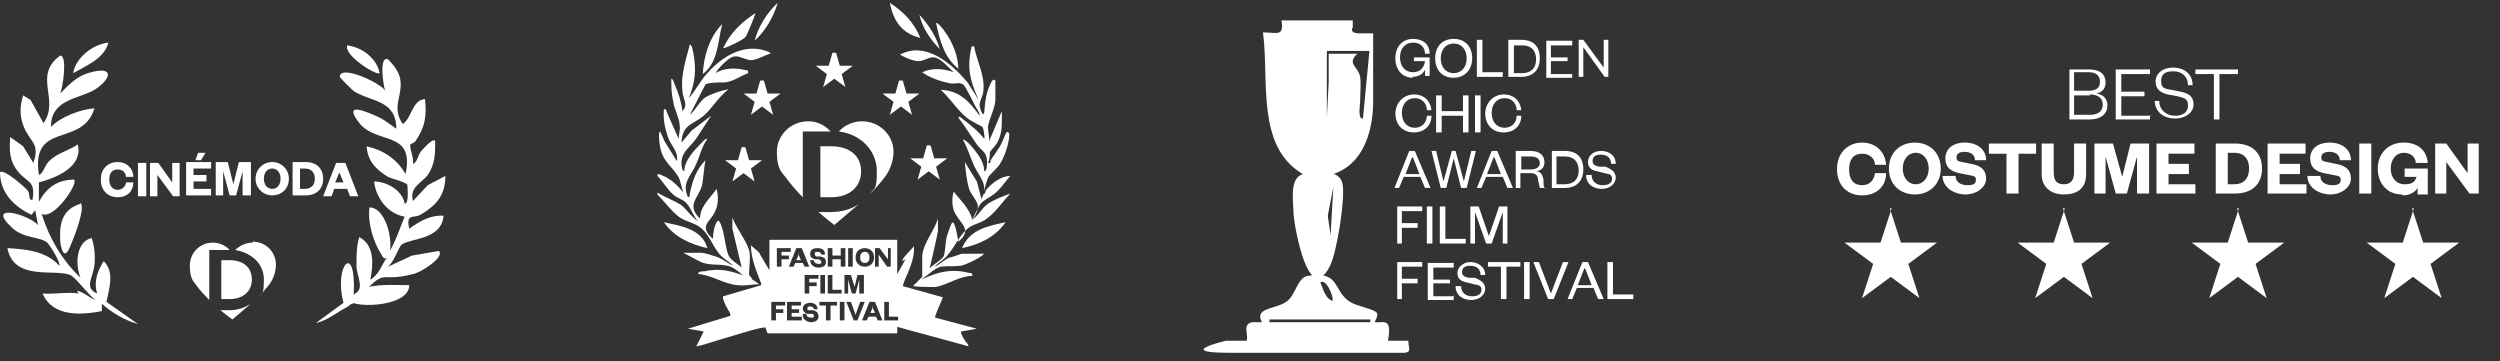 <?xml version="1.0" encoding="UTF-8"?>
<svg id="Layer_1" xmlns="http://www.w3.org/2000/svg" version="1.1" viewBox="0 0 270 39">
  <rect x="0" y="0" width="270" height="39" fill="#333333" stroke="none"/>
  <!-- Generator: Adobe Illustrator 29.2.1, SVG Export Plug-In . SVG Version: 2.1.0 Build 116)  -->
  <defs>
    <style>
      .st0 {
        fill-rule: evenodd;
      }

      .st0, .st1 {
        fill: #fff;
      }
    </style>
  </defs>
  <path class="st1" d="M10.9,19.3c0-1.1.8-1.8,1.8-1.8s1.7.7,1.7,1.6h-.8c0-.4-.3-.8-.9-.8s-.9.4-.9,1.1.4,1.1.9,1.1.9-.4.9-.8h.8c0,.9-.6,1.6-1.7,1.6s-1.8-.8-1.8-1.8ZM14.9,17.6h.9v3.6h-.9v-3.6ZM17.1,17.6l1.5,2.1v-2.1h.8v3.6h-.7l-1.7-2.3v2.3h-.8v-3.6h.8ZM21.7,17.3h-.6l.3-.8h.8l-.5.8ZM22.8,20.4v.7h-2.7v-3.6h2.7v.7h-1.9v.7h1.4v.7h-1.4v.8h1.9ZM25.5,21.1h-.7l-.7-2.6h0v2.6h-.8v-3.6h1.3l.6,2.4h0l.6-2.4h1.3v3.6h-.9v-2.6h0l-.7,2.6ZM31.2,19.3c0,1.1-.8,1.8-1.8,1.8s-1.8-.8-1.8-1.8.8-1.8,1.8-1.8,1.8.8,1.8,1.8ZM30.3,19.3c0-.7-.4-1.1-.9-1.1s-.9.4-.9,1.1.4,1.1.9,1.1.9-.4.9-1.1ZM32.4,20.4h.5c.7,0,1.1-.4,1.1-1.1s-.4-1.1-1.1-1.1h-.5v2.2ZM31.6,21.1v-3.6h1.4c1.2,0,1.9.7,1.9,1.8s-.7,1.8-1.9,1.8h-1.4ZM36.3,17.6h1l1.4,3.6h-.9l-.3-.8h-1.4l-.3.8h-.9l1.4-3.6ZM36.7,18.5l-.5,1.2h.9l-.5-1.2h0Z"/>
  <path class="st1" d="M8.3,31.4c.7.1,1.4.8,2,1-.7-.5-2.1-2.4-2.7-2.7-1.7-.7-6.1.7-6.8-2.9,1.9.1,4.2.3,5.6,1.9.2-.3-1-2.2-1.3-2.5-.9-.7-2.5-.4-3.8-1.6-2.9-2.7,1.7-1.5,2.8-.3l-.3-1.6-.4.5c-1.9-.9-3.4-2.4-3.4-4.6.4-.4,2.7,1.6,3,2,.3.4,0,1,.5,1,.4-2.1-.6-1.9-1.5-3-1-1.2-1-2.3-.9-3.8l1.4,1,1.1,1.8c.7-2-.2-2.2-.9-3.6-.6-1.3-.6-2.4-.2-3.7l.8.5,1.4,2.5c1.8-2.6-1.2-5.1,1.8-7.3.8,0,.3,3.4,0,4.1.9-.9,1.7-1.8,3-2.2,2.9-.9,2.6.6.7,1.8-1.7,1-4.7,1-4.7,4,1.1-1.1,3.2-1.9,4.7-2-1.3,4.3-6.9,1.3-6,7.2.5-.2.6-1,1.1-1.5.9-.9,2.1-1.1,3.1-1.8.6,2.4-2.3,3.6-4.2,4.1v2.1c.8-1.5,2-2.4,3.8-2.4.5.4-2.2,4.4-3.5,3.7.8,2.6,2.2,5,4.2,6.9-.6-1.4-.5-3.9,1.2-4.3.3.9.4,1.9.3,2.9-.1,1.3-1.2,2.5.3,3.1-.4-1.2,0-2.4.7-3.5,1.2,1.2.6,2.9.3,4.4l3.4,2.4c-1.4-.4-2.8-1.2-3.9-2.2v.8c-2.1.4-5.3.7-6.4-1.9,1.2.1,2.8-.2,3.9,0h0Z"/>
  <path class="st1" d="M41.5,27.7c0,0,.4-.2.6-.6.7-1.2,1.1-2.5,1.6-3.7-1.8-.3-3.1-2-3.3-3.8,1.4,0,3.1,1,3.3,2.4.5,0,.3-1.7.3-2,0-.3-1.7-.7-2.1-.9-1.3-.8-2.2-1.7-2.3-3.3,1.8.4,3.3,1.4,4.2,3,1-4.7-3-3.2-4.9-5.4-2.1-2.6.8-1.3,2.1-.7.6.3,1.2.8,1.8,1.2,0-3.1-2.7-2.9-4.5-4-.2-.1-1.6-1.5-1.6-1.6,0-1.4,4.5.7,4.9,1.5-.2-.5-.7-3.8.3-3.4.5.5,1.1,1.2,1.3,2,.4,1.9-1,3.1.3,5,1-.7,1-2.6,2.4-2.7.2,1.9,0,3-1,4.5-.2.3-.6.3-.6.5,0,.6.4,1.3.3,2,.5-.2.5-.9.9-1.4.2-.2,1.2-1.4,1.5-1.1,0,1.4,0,2.5-.8,3.7-.7.9-2,1.3-1.6,2.8l1.6-1.7,1.9-1c0,2.1-1,3.2-2.7,4.2-.7.4-1.6-.2-1.2,1.5,1.1-.8,2.3-1.5,3.7-1.4-.2,2.6-3.5,2.4-4.5,3.1-.4.3-.9,2.2-1.7,2.5l2.8-1.3,2.9-.5c.7.7-2.1,2.4-2.8,2.5-3.9,1-2.7-.9-5.9,2.6,0,0-.2.2-.3.3,0,0-.2.2-.3.3-.2,0-.4.2-.5.3-1.2.6-2.2,1.5-3.5,1.8l3-2.2c-1.1-4.1,1.4-6.7,1.1-.9,1.3-.5.3-2,.3-3.1,0-1.1,0-2.1.3-3.1,1.7.9,1.5,3,1.2,4.6,1-.6,1.2-1.6,1.8-2.4-.3.3-.5-.1-.6-.3-.9-1.4-1.5-3.4-1.3-5.1,2,0,2.8,4.6,1.9,5.4h0Z"/>
  <path class="st1" d="M38.8,31.3c1.7-.7,3.6-.5,5.4-.5,0,2.6-7.1,2.5-6.5,1.4,0,0,.3,0,.5-.3.1,0,.2-.2.3-.3.1,0,.2-.2.3-.3h0Z"/>
  <path class="st1" d="M8.7,21.9c.6.6-.9,4.3-1.3,5.1-.6,1.1-.9-.6-.9-1.1-.1-1.9.3-3.3,2.2-3.9h0Z"/>
  <path class="st1" d="M11.7,4.6c-.4,1.7-2.4,2.5-3.8,3.3.3-1.7,2.1-3.1,3.8-3.3Z"/>
  <path class="st1" d="M41,7.9c-.3.3-3.9-1.9-3.5-3,1.6.2,3.2,1.4,3.5,3Z"/>
  <path class="st1" d="M146.1,2.2v.8c-.1,0-.1.2-.1.2,0,.3.4.4.7.4h1.6c0-.1,0,7.3,0,7.3,0,1.5-.2,6.5-4.3,7.9.3,0,.9.4,1,1.1.3,1.5-.6,7.4-1.4,8.9-2.3,4.4-3.8-4.3-3.9-5.7,0-1.4-.5-3.8,1-4.3-5.1-3-3.6-10.2-4.3-15.3,1.5,0,2.3.5,2-1.3h7.7,0ZM147.9,5.5h-4.6v7.2l.2-3.8v-3.1c0,0,3.1,0,3.1,0-1.2,1.1.1,1.4.3,2.5.1.8,0,1.8,0,2.6,0,.4-.3,2,.3,1.9l.7-7.3h0ZM143.7,25.5l.3-5.3-.6,3.1.3,2.1Z"/>
  <path class="st1" d="M148.6,34.8c.7.1,1.8-.6,1.3,2h2.2c0,.8.4,1.2-.4,1.3-5.9,0-13.1,0-19,0s-.3-1.3-.3-1.3h2.2c.2,0,0-1,0-1.3,0-.4.3-.7.7-.7h1c-.9-1.6,1.5-1.4,2.6-2.2,1-.6,1.2-2.6,2.3-2.8,3.6-.6,2.7,1.6,4.6,2.8.8.5,2.7.8,2.9,1.2.2.3-.3,1-.2,1h0ZM143.9,32.5c.2-.4-.7-2.5-1.3-2,.3.7.5,1.7,1.3,2ZM148,34.5h-10.9v.3h10.9v-.3Z"/>
  <path class="st1" d="M152.6,8.4c-1.1,0-1.9-.8-1.9-2.1s.8-2.1,1.9-2.1,1.8.6,1.8,1.6h-.5c0-.7-.5-1.2-1.3-1.2s-1.4.6-1.4,1.6.6,1.6,1.4,1.6,1.2-.5,1.3-1.2h-1.2v-.4h1.7v2h-.5v-.7c-.2.5-.7.8-1.4.8ZM159,6.3c0,1.2-.8,2.1-2,2.1s-2-.8-2-2.1.8-2.1,2-2.1,2,.8,2,2.1ZM158.4,6.3c0-1-.6-1.6-1.4-1.6s-1.4.6-1.4,1.6.6,1.6,1.4,1.6,1.4-.6,1.4-1.6ZM159.6,4.3h.5v3.5h2.2v.5h-2.8v-4ZM163.5,7.9h.9c1,0,1.5-.6,1.5-1.5s-.5-1.5-1.5-1.5h-.9v3.1ZM162.9,8.3v-4h1.4c1.3,0,2,.7,2,2s-.8,2-2,2h-1.4ZM169.8,7.9v.5h-2.8v-4h2.8v.5h-2.3v1.3h1.8v.4h-1.8v1.4h2.3ZM171,4.3l2.2,3v-3h.5v4h-.4l-2.3-3.2v3.2h-.5v-4h.6ZM150.7,12.3c0-1.2.9-2.1,2-2.1s1.8.7,1.9,1.7h-.5c0-.7-.5-1.3-1.3-1.3s-1.4.6-1.4,1.6.6,1.6,1.4,1.6,1.3-.6,1.3-1.3h.5c0,1-.7,1.8-1.9,1.8s-2-.8-2-2.1ZM155.7,14.3h-.6v-4h.6v1.7h2.3v-1.7h.6v4h-.6v-1.8h-2.3v1.8ZM159.3,10.3h.6v4h-.6v-4ZM160.4,12.3c0-1.2.9-2.1,2-2.1s1.8.7,1.9,1.7h-.5c0-.7-.5-1.3-1.3-1.3s-1.4.6-1.4,1.6.6,1.6,1.4,1.6,1.3-.6,1.3-1.3h.5c0,1-.7,1.8-1.9,1.8s-2-.8-2-2.1ZM152.2,16.3h.6l1.7,4h-.6l-.5-1.2h-1.8l-.5,1.2h-.5l1.6-4ZM152.5,17l-.7,1.8h1.5l-.7-1.8h0ZM157.2,16.3l.9,3.3h0l.8-3.3h.5l-1,4h-.6l-.8-3.2h0l-.8,3.2h-.6l-1-4h.5l.8,3.3h0l.9-3.3h.5ZM161.1,16.3h.6l1.7,4h-.6l-.5-1.2h-1.8l-.5,1.2h-.5l1.6-4ZM161.3,17l-.7,1.8h1.5l-.7-1.8h0ZM166.9,20.3h-.6c0-.1-.1-.4-.2-.9,0-.4-.2-.7-.8-.7h-1.1v1.6h-.5v-4h1.6c1,0,1.5.5,1.5,1.2s-.4.9-.9,1c.5,0,.7.4.8.9,0,.6,0,.8.2,1ZM164.3,18.3h1c.7,0,1-.3,1-.7s-.3-.7-1-.7h-1v1.5ZM168.1,19.9h.9c1,0,1.5-.6,1.5-1.5s-.5-1.5-1.5-1.5h-.9v3.1ZM167.6,20.3v-4h1.4c1.3,0,2,.7,2,2s-.8,2-2,2h-1.4ZM171.4,18.9h.5c0,.7.5,1.1,1.2,1.1s1-.3,1-.7-.2-.5-.8-.6l-.8-.2c-.6-.1-1-.4-1-1s.5-1.2,1.4-1.2,1.6.5,1.6,1.4h-.5c0-.6-.4-1-1.1-1s-.9.3-.9.7.3.5.7.6h.7c.7.3,1.1.6,1.1,1.2s-.6,1.2-1.5,1.2-1.7-.5-1.7-1.5ZM151.4,26.3h-.5v-4h2.7v.5h-2.2v1.3h1.7v.5h-1.7v1.8ZM154.1,22.3h.6v4h-.6v-4ZM155.5,22.3h.6v3.5h2.2v.5h-2.8v-4ZM161,26.3h-.5l-1.2-3.4h0v3.4h-.5v-4h.9l1.1,3.2h0l1.1-3.2h.9v4h-.5v-3.4h0l-1.2,3.4ZM151.4,32.3h-.5v-4h2.7v.5h-2.2v1.3h1.7v.5h-1.7v1.8ZM157,31.9v.5h-2.8v-4h2.8v.5h-2.2v1.3h1.8v.4h-1.8v1.4h2.3ZM157.3,30.9h.5c0,.7.5,1.1,1.2,1.1s1-.3,1-.7-.2-.5-.8-.6l-.8-.2c-.6-.1-1-.4-1-1s.6-1.2,1.4-1.2,1.6.5,1.6,1.4h-.5c0-.6-.4-1-1.1-1s-.9.3-.9.7.3.5.7.6h.7c.7.3,1.1.6,1.1,1.2s-.6,1.2-1.5,1.2-1.7-.5-1.7-1.5ZM162.6,32.3h-.5v-3.5h-1.4v-.5h3.5v.5h-1.5v3.5ZM164.6,28.3h.6v4h-.6v-4ZM167.8,32.3h-.6l-1.6-4h.6l1.3,3.4h0l1.3-3.4h.6l-1.6,4ZM170.9,28.3h.6l1.7,4h-.6l-.5-1.2h-1.8l-.5,1.2h-.5l1.6-4ZM171.1,29l-.7,1.8h1.5l-.7-1.8h0ZM173.6,28.3h.6v3.5h2.2v.5h-2.8v-4Z"/>
  <path class="st0" d="M22.6,27h2.2s0,0,0,0c-.4-.5-1.2-.8-1.8-.8-1.4,0-2.5,1.1-2.5,2.5s.4,1.7.7,2.1c0,0,.4.6,1.4,1.6v-5.3Z"/>
  <path class="st0" d="M23.9,28.2v4.1h.9c1.4,0,2.4-.8,2.4-2.1s-.9-2.1-2.4-2.1h-.9Z"/>
  <path class="st0" d="M24.7,33.5h-.9c.6.5,1.3,1,1.3,1,0,0,1.4-1.2,2-1.7-.6.4-1.4.7-2.3.7Z"/>
  <path class="st0" d="M27.3,26.2c-.7,0-1.4.3-1.9.8h0c1.8.3,3.1,1.5,3.1,3.2s-.2,1.3-.5,1.8c.7-.8,1.1-1.3,1.1-1.3.3-.4.7-1.2.7-2.1,0-1.4-1.1-2.5-2.5-2.5Z"/>
  <path class="st1" d="M106.3,27.4c-.5.5-1.8,1.1-2.5,1.3-.8.1-1.5,0-2.2.1-.7.2-1.5,1-2.1,1.4,1.9-.9,3.3-1.2,5.3-.7.2,0,.2,0,.2.3-1.4,0-2.7,1-4,1.2-.8,0-1.6,0-2.4-.1l1-1c0-.7,0-1.5,0-2.2.1-1.5,1.3-2.7,1.7-4.1v1.2c.1,0-.9,4.2-.9,4.2.3-.4,1.3-.9,1.5-1.3.2-.5.2-1.4.3-1.9,0-.2.5-1.6.6-1.7.2-.2.2,0,.3.2.2.5.3,1.3.4,1.8,1.7-1.4,0-2-.5-3.4-.2-.7-.2-1.3,0-2,.7.9,1.7,1.8,2,3,.3-.2.7-1.2.6-1.5,0-.4-.7-1.2-.9-1.7-.3-.9-.4-2-.5-3l1.3,2.1.5,1.9c.8-1.6-.2-2.3-.8-3.6-.4-.9-.7-1.9-1.2-2.8.2-.2,1.3,1.1,1.4,1.3.5.6.9,1.4.9,2.1.3,0,.3-.8.3-1,0-1.1-.6-1.2-1.1-1.9-.7-1-1.3-2-2-2.9.1-.2.3,0,.4.1.8.6,1.8,1.4,2.4,2.2.1-.2-.1-1.2-.2-1.3,0,0-1.4-.7-1.7-1-1-.8-1.8-2.1-2.8-3,2.1.1,3.1,1.3,4.2,2.8,0-.4-.3-.7-.5-1.1-.2-.4-1-2-1.2-2.2-.4-.4-1-.1-1.5-.2-1-.2-2.2-.6-3-1.2,1.1-.5,2.3-.4,3.4,0-.6-.5-1.5-1.7-2.3-1.6-.5,0-.9.4-1.5.4-.6,0-1.5-.4-2-.7,2.8-1.5,5.6,1,7.3,3l1.2,1.9c-.9-2-1.3-3.4-.8-5.6,0-.2,0-.2.3-.2.3,1.6,1.2,3.2,1,4.8,0,.5-.4,1.1-.4,1.5s.4,1.5.5.8c.1-1.2.2-2.2.8-3.3.2-.3.4-.2.4,0v2c0,.8-.7,2.1-.8,2.9,0,.6.2,1.1.1,1.6l1.4-3.3v1.2c0,.7-.1,1.5-.5,2.2-.2.4-.8.9-.8,1.1,0,.3,0,.7-.2,1.1.4,0,.2,0,.3-.3.3-.5.7-1,1-1.5.2-.3.6-1.4.7-1.5.1-.1.3,0,.3.2,0,1-.5,2.4-1,3.2-.3.5-1.1,1.1-1.3,1.5-.2.5-.4,1.3-.5,1.8.2,0,.2-.4.4-.6.6-.7,1.6-1.4,2.5-1.4-.6.7-1.1,1.5-1.8,2-.4.3-1,.6-1.3.9-.4.4-.7,1.4-1.1,1.9.7-.4,1.1-1.3,1.8-1.8.6-.4,1.6-.8,2.4-1.1-.9,1-1.7,2.2-2.8,2.9-.5.3-1.1.4-1.7.8-1,.8-1.5,2.1-2.3,3-.4.5-1,.8-1.4,1.2.6-.2,1.1-.8,1.7-1,.2,0,1.2-.4,1.3-.4h2.2ZM106.3,21.1h0c0,0,0,0,0,0Z"/>
  <path class="st1" d="M81.3,30.3h-.1s0-.1,0-.1c0,0,0,0,.1.1Z"/>
  <path class="st1" d="M80.6,30c.1,0,.2,0,.3.1,0,0,.2,0,.3.1,0,0,0,.3.1,0l.7.5c-.8,0-1.5.2-2.3.1-1.5-.1-2.8-1.1-4.3-1.2,0-.3.4-.3.7-.3,1.7-.4,3,0,4.6.6h0Z"/>
  <path class="st1" d="M80.6,30c-.6-.4-1-.9-1.7-1.2-1.1-.4-2.3,0-3.4-.6l-1.7-.9h2c.2,0,1.2.3,1.5.4.7.2,1.2.7,1.9,1-.4-.4-1.3-.9-1.6-1.4-.6-.7-1-1.9-1.8-2.6-.8-.7-1.7-.7-2.5-1.3-.8-.6-1.6-1.7-2.3-2.4v-.2c.8.5,1.7.8,2.5,1.3.7.5,1.1,1.3,1.9,1.8-.5-.5-.8-1.5-1.3-2-.4-.4-1-.5-1.4-.9-.6-.5-1.1-1.4-1.7-2,0-.3.2-.2.4-.1.9.3,1.8,1.1,2.4,1.9-.2-.5-.3-1.4-.6-1.8-.9-1.4-1.8-1.6-2-3.8,0-.2-.1-.9.1-1l.5,1.1,1.3,2.1c.2-1.1-.7-1.7-1-2.7-.3-.9-.5-1.9-.4-2.9h.2c0,.1,1.4,3.2,1.4,3.2,0-.5.2-1,.1-1.5,0-.7-.6-1.7-.7-2.6-.2-.8-.2-1.6-.2-2.4.2,0,.3.5.4.7.4.9.7,1.9.8,2.8.7-.7,0-1.4,0-2.2-.2-1.7.4-3.4.8-5,.3.1.3.7.4,1,.3,1.8.2,3-.5,4.8.7-.8,1.2-1.8,1.9-2.6,1.4-1.6,3.4-3,5.6-2.7.2,0,1.4.3,1.3.5-.7.2-1.3.6-2,.7-.7,0-1.3-.5-1.9-.4-.5,0-1.8,1.3-2,1.8.9-.6,2.3-.6,3.3-.3.2,0,.2,0,.2.3-.8.3-1.6.9-2.5,1-.6,0-1.7,0-2.1.2l-1.7,3.3c.7-.6,1-1.4,1.7-1.9.5-.3,1.6-.7,2.2-.8.2,0,.3-.2.2,0-1,.8-1.7,2-2.6,2.8-1.2,1-2.3.9-2.4,2.9l1.1-1.3,2.1-1.6-1.5,2.3c-.6,1-1.7,1.5-1.7,2.8,0,.1,0,.8.3.9,0-1.2,1.2-2.4,2-3.2.1-.1.2-.3.5-.3-.6.8-.8,1.8-1.2,2.7-.6,1.4-1.6,2-.9,3.6.2,0,.2-.2.2-.4.3-1.4.7-2.6,1.7-3.6-.2.9-.2,1.9-.4,2.8-.4,1.3-1.7,2.1-.2,3.5,0-1.3,1.1-2.2,1.8-3.2.2.9.2,1.7-.2,2.5-.5,1.1-1.8,1.5-.2,2.9,0-.5.1-1.3.4-1.8.3-.6.6.7.7,1,.2.8.3,2,.6,2.6.2.5,1,.9,1.4,1.3l-1-4.2v-1.2c.4,1.1,1.5,2.5,1.8,3.5.2.8,0,1.8,0,2.6,0,.2.3.4.4.6,0,0-.2,0-.3,0,0,0-.2,0-.3-.1h0ZM73.8,21h0c0,0,0,0,0,0Z"/>
  <path class="st1" d="M76.4,26.8c-1.8-.4-3.6-1.2-4.7-2.8,1.8.4,4.1.7,4.7,2.8Z"/>
  <path class="st1" d="M108.6,24c-1.1,1.6-2.8,2.4-4.7,2.8.8-2,2.8-2.4,4.7-2.8Z"/>
  <path class="st1" d="M103.6,7.5c-1.6-1.2-2.1-3.1-2.5-5,.1-.2.9.8,1,1,.8,1.1,1.4,2.6,1.4,4Z"/>
  <path class="st1" d="M78.1,5.2c.8-1.7,2-2.8,3.5-3.8,0,.1-.9,2.4-1.1,2.6-.2.3-2.3,1.3-2.4,1.2Z"/>
  <path class="st1" d="M75.9,8c.1-1.9.7-4,2.1-5.4-.5,1.9-.4,4.1-2.1,5.4Z"/>
  <path class="st1" d="M99.4,4.1c-2-.5-2.9-1.8-3.3-3.8,1.5,1,2.6,2.1,3.3,3.8Z"/>
  <path class="st1" d="M81.5,4.4c.4-1.5,1.3-3,2.5-4.1-.5,1.6-1.3,3-2.5,4.1Z"/>
  <path class="st1" d="M101.5,5.3c-1-1-1.9-2.3-2.2-3.7,1,1.1,1.8,2.3,2.2,3.7Z"/>
  <path class="st1" d="M86.2,28.1c0,0,0,0,0,.1h0Z"/>
  <path class="st1" d="M80.5,15.9l.4,1.4h1.4l-1.2.9.4,1.4-1.2-.9-1.2.9.4-1.4-1.2-.9h1.4l.4-1.4Z"/>
  <path class="st1" d="M100.5,15.7l.4,1.4h1.4l-1.2.9.4,1.4-1.2-.9-1.2.9.4-1.4-1.2-.9h1.4l.4-1.4Z"/>
  <path class="st1" d="M97.5,8.7l.4,1.4h1.4l-1.2.9.4,1.4-1.2-.9-1.2.9.4-1.4-1.2-.9h1.4l.4-1.4Z"/>
  <path class="st1" d="M90.3,5.7l.4,1.4h1.4l-1.2.9.4,1.4-1.2-.9-1.2.9.4-1.4-1.2-.9h1.4l.4-1.4Z"/>
  <path class="st1" d="M82.5,8.7l.4,1.4h1.4l-1.2.9.4,1.4-1.2-.9-1.2.9.4-1.4-1.2-.9h1.4l.4-1.4Z"/>
  <path class="st0" d="M86.8,14.2h2.9s0,0,0,0c-.6-.7-1.5-1.1-2.4-1.1-1.9,0-3.4,1.5-3.4,3.3s.5,2.2,1,2.8c0,0,.6.9,1.8,2.1v-7.1Z"/>
  <path class="st0" d="M88.6,15.8v5.5h1.2c1.9,0,3.2-1.1,3.2-2.8s-1.3-2.7-3.2-2.7h-1.2Z"/>
  <path class="st0" d="M89.7,22.9h-1.3c.8.7,1.7,1.4,1.7,1.4,0,0,1.9-1.6,2.7-2.3-.8.6-1.9.9-3.1.9Z"/>
  <path class="st0" d="M93.1,13.1c-.9,0-1.9.4-2.5,1.1h0c2.4.3,4.1,2.1,4.1,4.3s-.3,1.7-.7,2.4c1-1,1.5-1.7,1.5-1.7.5-.6,1-1.7,1-2.8,0-1.8-1.5-3.3-3.4-3.3Z"/>
  <path class="st0" d="M97.8,28l-.9,1.6h0v-3.7h-13.8v3.3l-1-1.7c0-.1-.2-.3-.3-.4l-.7-.6c0,1.4.6,2.8,1.1,4.1,0,0,0,.2,0,.2l-4.1,1.2c-.1.2.2.9.5,1.4.2.3.3.5.3.7l-4.6,1.4,1.7.3-.8,1.6c.3,0,1.5-.4,2.8-.8,2.1-.6,4.5-1.4,4.7-1.2,0,0,0,.2.1.3,0,.2.1.3.2.3h13.9v-.7l7.7,2.1s0-.2-.3-.5c-.3-.4-.6-1-.5-1.1l1.7-.3-4.5-1.2c-.1-.1.6-1.6.8-2.1,0,0,0-.1,0-.1l-4.3-1.2c.1-.4.3-.9.5-1.3.4-1,.8-2,.7-3l-.9,1c-.2.2-.3.4-.4.6ZM87.9,28.1h-.4c0,.5.4.8.9.8s.8-.2.8-.6-.2-.5-.6-.6h-.4c-.1,0-.2-.1-.2-.3s.1-.2.3-.2.4.1.4.3h.4c0-.5-.3-.7-.8-.7s-.8.2-.8.6.2.5.5.6h.4c.2.1.3.1.3.3s-.1.2-.3.2-.5-.1-.5-.4ZM84.4,28.8h-.5v-2h1.5v.4h-1v.4h.8v.4h-.8v.8ZM86.1,26.8h.5l.8,2h-.5l-.2-.4h-.8l-.2.4h-.5l.8-2ZM86.3,27.4l-.3.7h.5l-.3-.7h0ZM89.9,28.8h-.5v-2h.5v.8h.9v-.8h.5v2h-.5v-.8h-.9v.8ZM92.1,26.8h-.5v2h.5v-2ZM94.4,27.8c0,.6-.4,1-1,1s-1-.4-1-1,.4-1,1-1,1,.4,1,1ZM93.9,27.8c0-.4-.2-.6-.5-.6s-.5.2-.5.6.2.6.5.6.5-.2.5-.6ZM96.3,26.8h-.4v1.2l-.9-1.2h-.5v2h.4v-1.3l.9,1.3h.4v-2ZM87.4,31.7h-.5v-2h1.5v.4h-1v.4h.8v.4h-.8v.8ZM89.1,29.7h-.5v2h.5v-2ZM89.4,29.7h.5v1.6h1v.4h-1.5v-2ZM92,31.7h.4l.4-1.5h0v1.5h.5v-2h-.7l-.3,1.3h0l-.4-1.3h-.7v2h.4v-1.5h0l.4,1.5ZM83.8,34.6h-.5v-2h1.5v.4h-1v.4h.8v.4h-.8v.8ZM86.6,34.6v-.4h-1.1v-.4h.8v-.4h-.8v-.4h1v-.4h-1.5v2h1.5ZM86.7,33.9h.4c0,.3.2.4.5.4s.3,0,.3-.2-.1-.2-.3-.2h-.4c-.3-.1-.5-.3-.5-.6s.3-.6.8-.6.8.3.8.7h-.4c0-.2-.2-.3-.4-.3s-.3,0-.3.2,0,.2.2.2h.4c.4.1.6.3.6.7s-.4.6-.8.6-.9-.3-.9-.7ZM89.2,34.6h.5v-1.6h.7v-.4h-1.9v.4h.7v1.6ZM90.7,32.6h.5v2h-.5v-2ZM92.1,34.6h.5l.8-2h-.5l-.5,1.4h0l-.5-1.4h-.5l.8,2ZM94,32.6h.5l.8,2h-.5l-.2-.4h-.8l-.2.4h-.5l.8-2ZM94.3,33.1l-.3.7h.5l-.3-.7h0ZM96,32.6h-.5v2h1.5v-.4h-1v-1.6Z"/>
  <path class="st1" d="M227.6,11.4c0,.9-.7,1.5-1.9,1.5h-2.2v-5.4h2.1c1.3,0,1.8.6,1.8,1.4s-.5,1.1-1,1.2c.7.1,1.2.5,1.2,1.3ZM225.7,10.3h-1.7v2.1h1.7c.9,0,1.4-.4,1.4-1.1s-.5-1.1-1.4-1.1ZM224,7.9v1.9h1.6c.9,0,1.2-.4,1.2-1s-.4-1-1.2-1h-1.6ZM232.2,12.4v.5h-3.7v-5.4h3.7v.5h-3.1v1.9h2.5v.5h-2.5v2.1h3.2ZM232.7,10.9h.5c0,1,.8,1.6,1.7,1.6s1.4-.4,1.4-1.1-.3-.8-1.1-1l-1.1-.2c-.8-.2-1.3-.6-1.3-1.4s.7-1.5,1.9-1.5,2.1.7,2.1,1.9h-.5c0-.9-.6-1.5-1.6-1.5s-1.3.4-1.3,1.1.4.8,1.1.9l1,.2c1,.2,1.4.6,1.4,1.4s-.8,1.5-2,1.5-2.2-.7-2.2-2ZM239.6,12.9h-.5v-4.9h-2v-.5h4.6v.5h-2v4.9ZM198.4,18.2c0-1.7,1.2-2.8,2.7-2.8s2.5,1,2.6,2.4h-1.2c0-.6-.5-1.2-1.4-1.2s-1.4.6-1.4,1.7.5,1.7,1.4,1.7,1.3-.6,1.4-1.3h1.2c0,1.4-1,2.4-2.6,2.4s-2.7-1.1-2.7-2.8ZM209.6,18.2c0,1.7-1.2,2.8-2.8,2.8s-2.8-1.1-2.8-2.8,1.2-2.8,2.8-2.8,2.8,1.1,2.8,2.8ZM208.3,18.2c0-1-.6-1.7-1.4-1.7s-1.4.7-1.4,1.7.6,1.7,1.4,1.7,1.4-.7,1.4-1.7ZM210,19h1.2c0,.7.6,1,1.3,1s.9-.2.9-.6-.3-.4-.8-.5l-1-.2c-.9-.2-1.5-.6-1.5-1.6s.8-1.7,2.1-1.7,2.3.7,2.3,1.9h-1.2c0-.6-.5-.9-1.1-.9s-.9.2-.9.6.2.4.6.5l1,.2c1.1.2,1.6.7,1.6,1.6s-1,1.7-2.2,1.7-2.5-.7-2.5-2ZM218,20.9h-1.3v-4.3h-1.9v-1.1h5.1v1.1h-1.9v4.3ZM222.9,21c-1.3,0-2.4-.7-2.4-2.2v-3.3h1.3v3.1c0,.9.3,1.3,1.1,1.3s1.1-.5,1.1-1.3v-3.1h1.3v3.3c0,1.6-1,2.2-2.4,2.2ZM229.6,20.9h-1.1l-1.1-4h0v4h-1.2v-5.4h2l1,3.6h0l.9-3.6h2v5.4h-1.3v-4h0l-1.1,4ZM237.1,19.8v1.1h-4.2v-5.4h4.1v1.1h-2.8v1.1h2.2v1.1h-2.2v1.1h2.9ZM240.6,19.9h.7c1,0,1.6-.6,1.6-1.7s-.6-1.7-1.6-1.7h-.7v3.3ZM239.3,20.9v-5.4h2.1c1.8,0,2.9,1,2.9,2.7s-1.1,2.7-2.9,2.7h-2.1ZM249.1,19.8v1.1h-4.2v-5.4h4.1v1.1h-2.8v1.1h2.2v1.1h-2.2v1.1h2.9ZM249.4,19h1.2c0,.7.6,1,1.3,1s.9-.2.9-.6-.3-.4-.8-.5l-1-.2c-.9-.2-1.5-.6-1.5-1.6s.8-1.7,2.1-1.7,2.3.7,2.3,1.9h-1.2c0-.6-.5-.9-1.1-.9s-.9.2-.9.6.2.4.6.5l1,.2c1.1.2,1.6.7,1.6,1.6s-1,1.7-2.2,1.7-2.5-.7-2.5-2ZM254.8,15.5h1.3v5.4h-1.3v-5.4ZM259.4,21c-1.5,0-2.6-1.1-2.6-2.8s1.2-2.8,2.8-2.8,2.5.9,2.6,2.2h-1.3c0-.6-.5-1.1-1.3-1.1s-1.4.7-1.4,1.7.6,1.7,1.5,1.7,1.1-.3,1.3-.8h-1.3v-.9h2.5v2.8h-1.1v-.7c-.3.5-.9.8-1.6.8ZM264.2,15.5l2.3,3.2v-3.2h1.2v5.4h-1l-2.5-3.4v3.4h-1.2v-5.4h1.3Z"/>
  <path class="st1" d="M260.5,22.5l1.2,3.7h3.9l-3.1,2.3,1.2,3.7-3.1-2.3-3.1,2.3,1.2-3.7-3.1-2.3h3.9l1.2-3.7Z"/>
  <path class="st1" d="M241.6,22.5l1.2,3.7h3.9l-3.1,2.3,1.2,3.7-3.1-2.3-3.1,2.3,1.2-3.7-3.1-2.3h3.9l1.2-3.7Z"/>
  <path class="st1" d="M222.8,22.5l1.2,3.7h3.9l-3.1,2.3,1.2,3.7-3.1-2.3-3.1,2.3,1.2-3.7-3.1-2.3h3.9l1.2-3.7Z"/>
  <path class="st1" d="M204.1,22.5l1.2,3.7h3.9l-3.1,2.3,1.2,3.7-3.1-2.3-3.1,2.3,1.2-3.7-3.1-2.3h3.9l1.2-3.7Z"/>
</svg>